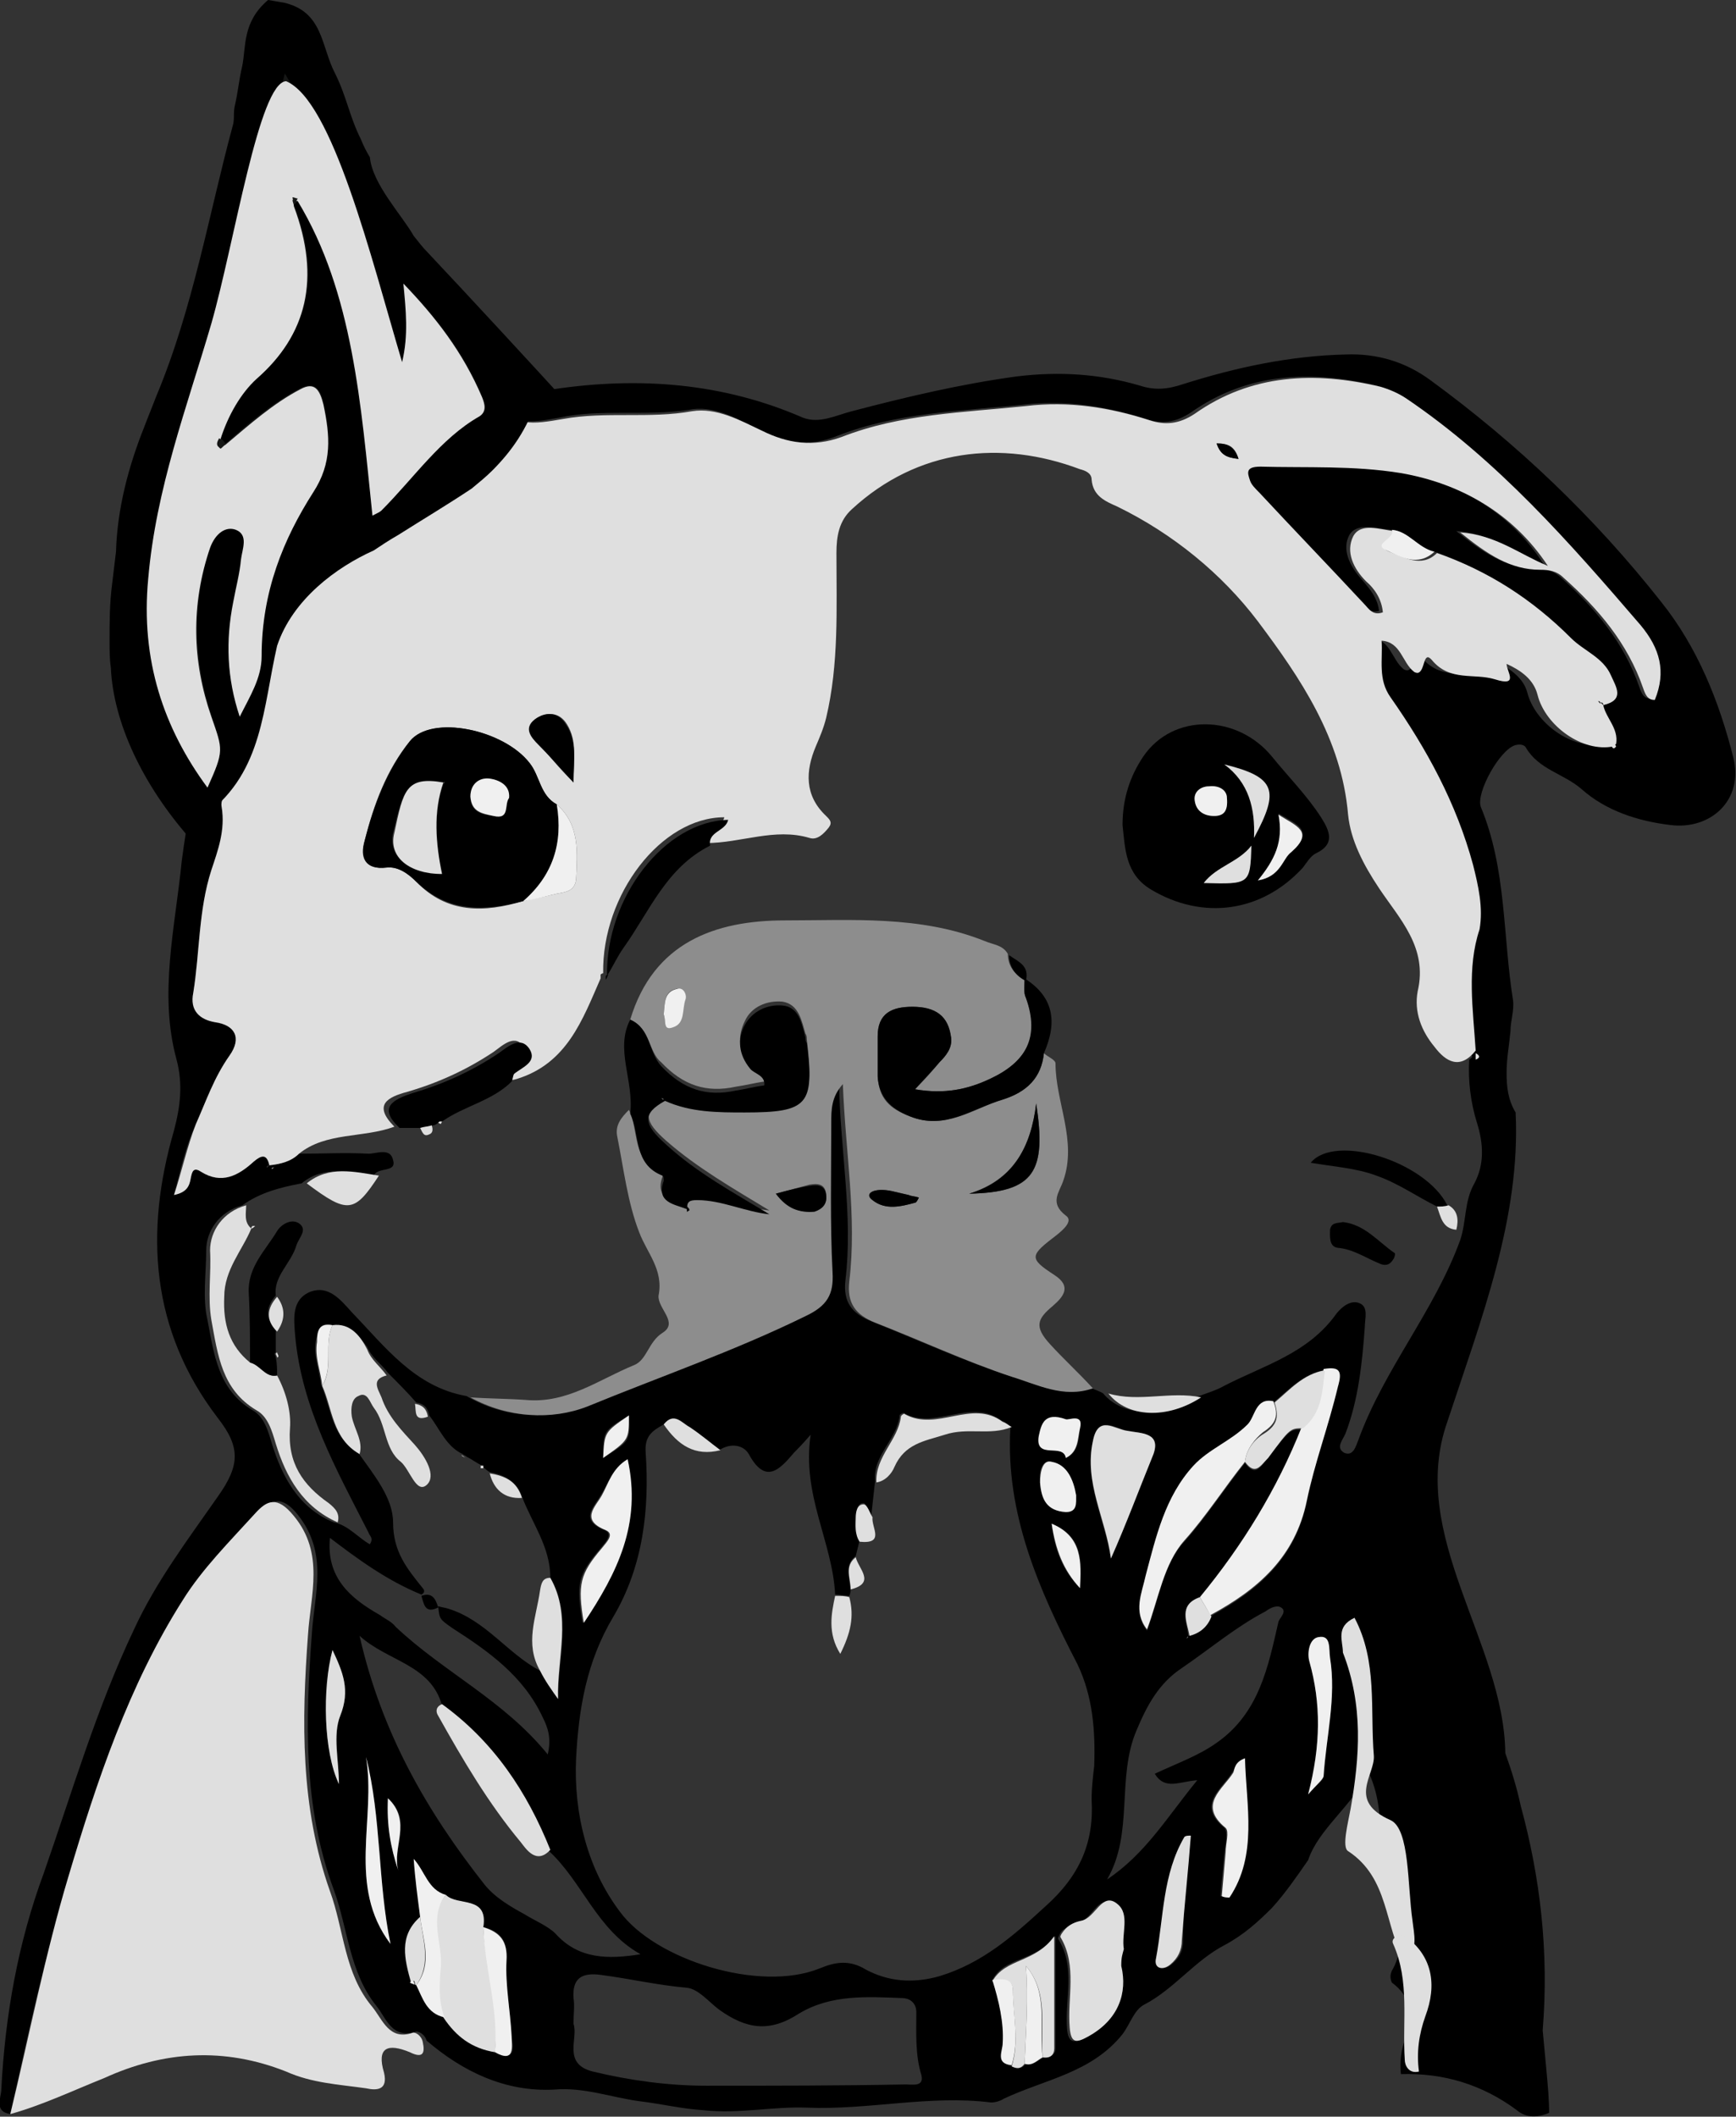 <?xml version="1.0" encoding="utf-8"?>
<!-- Generator: Adobe Illustrator 23.0.6, SVG Export Plug-In . SVG Version: 6.00 Build 0)  -->
<svg version="1.1" id="Layer_1" xmlns="http://www.w3.org/2000/svg" xmlns:xlink="http://www.w3.org/1999/xlink" x="0px" y="0px"
	 viewBox="0 0 134.7 164.2" style="enable-background:new 0 0 134.7 164.2;" xml:space="preserve">
<rect x="0" y="0" width="134.7" height="164.2" fill="#333333" stroke="none"/>
<style type="text/css">
	.st0{fill:#DFDFDF;}
	.st1{fill:#8D8D8D;}
	.st2{fill:#F0F0F0;}
	.st3{fill:#161716;}
</style>
<g>
	<path d="M18,31.2c5.1-2.4,10.5-4,16.2-3.6c2.1,0.1,4.1,1.1,6,2c0.9,0.4,1.7,0.7,2.7,0.6c6.7-1,13.2-0.5,19.4,2.2
		c1.3,0.5,2.6-0.2,3.8-0.5c4.2-1.1,8.4-2.1,12.8-2.7c3.3-0.4,6.4-0.2,9.5,0.7c1.2,0.4,2.2,0.3,3.4-0.1c4.1-1.3,8.3-2.2,12.6-2.3
		c2.5-0.1,4.7,0.6,6.6,2c6.7,4.9,12.7,10.6,17.9,17.2c2.8,3.5,4.5,7.7,5.6,12.1c0.8,3.3-1.8,5.6-4.9,5.2c-2.5-0.3-5-1.1-6.9-2.8
		c-1.4-1.2-3.3-1.5-4.3-3.2c-0.1-0.2-0.4-0.3-0.8-0.2c-1.2,0.3-3.1,3.7-2.7,4.8c2,4.8,1.7,10,2.5,15c0.1,0.8-0.2,1.6-0.2,2.4
		c-0.1,1.1-0.3,2.1-0.3,3.2s0.1,2.1,0.7,3.1c0.4,8.2-2.7,16.1-5.3,24c-3.1,8.8,4.4,17.1,4.5,25.7c0.5,1.4,0.9,2.7,1.2,4.1
		c1.5,5.5,2.2,11.3,1.7,17.4c0.1,1.1,0.2,2.1,0.3,3.2c0.1,1.1,0.2,2.2,0.2,3.2c-0.9,0.4-1.8,0.4-2.5-0.2c-2.7-2-5.7-2.9-9-2.8
		c-0.1-1,0-1.9,0.4-2.9c0.6-1.6,0.4-3.1-1.1-4.2c-0.2-0.4-0.1-0.8,0.1-1.1c0.7-1.3,0.7-3-0.1-4.3c-1.8-3.5,0-7-1.8-10.9
		c-1.3,2.6-3.9,4.4-4.7,6.8c-0.9,1.3-1.8,2.6-2.8,3.7c-1.1,1.1-2.2,2.1-3.7,2.9c-2.3,1.2-3.9,3.4-6.2,4.6c-0.8,0.4-1.1,1.5-1.7,2.3
		c-2.4,3-6,3.5-9.2,5c-0.3,0.2-0.7,0.3-1,0.3c-4.8-0.6-9.5,0.6-14.3,0.4c-2.6-0.1-5.3,0.5-8,0.2c-1.7-0.1-3.3-0.5-5-0.7
		c-2.2-0.3-4.3-1.1-6.6-0.9c-3.8,0.2-7.1-1.4-9.9-3.8c-0.1-0.4-0.5-0.7-0.8-0.7c-1.9,0.6-2.3-1-3.1-2c-2.1-2.6-2.2-6-3.3-9
		c-2.4-6.5-2.2-13.1-1.7-19.9c0.2-3.1,1.3-6.2-1.1-9.2c-1.2-1.5-2-1.2-3-0.2c-1.9,2.2-4.1,4.3-5.6,6.7c-4.1,6.7-6.6,14.1-8.9,21.5
		c-2.2,6.1-3.4,12.3-4.8,18.5c-1.3-0.2-0.7-1.3-0.7-1.9c0.3-5.8,1.3-11.4,3.3-16.8c2.2-6.3,4.1-12.8,7-18.9c1.7-3.7,4.2-7,6.5-10.3
		c1.7-2.4,1.8-3.8,0-6.1c-5.2-6.8-5.7-14.4-3.4-22.3c0.5-1.9,0.7-3.6,0.2-5.5c-1.4-5.1-0.1-10.3,0.4-15.4c0.2-1.6,0.5-3.2,0.7-4.7
		c0-0.3,0-0.8,0-0.8 M92.2,126.9c0.8-0.2,1.4-0.7,1.7-1.5c3.7-2,6.6-4.5,7.5-8.9c0.6-3,1.6-5.9,2.4-8.8c0.3-1.4,0-1.6-1.1-1.4
		c-1.6,0.3-2.7,1.5-3.9,2.5c-1.4-0.2-1.4,1.2-2,1.8c-1.3,1.2-3,1.9-4.2,3.2c-2.2,2.4-2.9,5.5-3.7,8.5c-0.3,1.3-1,2.8,0.1,4.2
		c0.9-2.4,1.3-5.2,2.9-6.9c1.7-1.9,3.1-4.1,4.7-6.1c0.8,1.1,1.2,0.3,1.7-0.3c1.8-2.3,1.8-2.3,2.7-2.3c-2,4.8-4.7,9.2-7.9,13.2
		C91.4,124.5,92.1,125.8,92.2,126.9c0,0-0.1,0.1-0.1,0.2C92.2,127,92.2,126.9,92.2,126.9z M32.3,154L32.3,154c0.5,1,0.8,2.2,2.2,2.5
		c0.9,1.5,2.2,2.4,4,2.7c1.6,0.8,1.3-0.5,1.2-1.2c-0.1-2-0.5-3.9-0.4-5.9c0.1-1.6-0.5-2.3-1.8-2.6c0.4-2.4-2-1.6-2.9-2.5
		c-1.4-0.4-1.6-1.8-2.5-2.7c0.2,1.5,0.4,3,0.5,4.5c-1.6,1.5-1.2,3.3-0.7,5.1C32,153.9,32.1,153.9,32.3,154z M77,153.6
		c0.5,1.6,0.9,3.2,0.9,5c0,0.5-0.6,1.5,0.7,1.7c0.4,0.2,0.7,0.2,1-0.2c0.6,0.2,0.9-0.3,1.4-0.5c0.5,0,0.9-0.2,0.9-0.7
		c0-2.7,0-5.4,0-8.7C80.3,152.2,77.9,151.8,77,153.6z M25.8,102.8c-1.1-0.3-1.1,0.5-1.3,1.2c-0.2,1.2,0.3,2.3,0.4,3.4
		c0.8,1.8,0.8,4.1,2.9,5.3c1.2,1.7,2.7,3.5,2.7,5.4c0,2.3,1.1,3.6,2.3,5.1c0.2,0.2,0.1,0.4-0.1,0.5c-2.7-1.1-5-2.8-7.1-4.4
		c-0.3,3.1,1.6,4.7,3.9,6c0.4,0.3,0.9,0.5,1.2,0.9c3.7,3.5,8.4,5.7,11.8,9.9c0.3-1.3,0-2.1-0.4-2.9c-1.5-3.2-4.2-5.1-7-6.9
		c-1-0.7-1-0.7-1.1-1.7c0.3,0.1,0.5,0.1,0.8,0.2c2.9,0.9,4.6,3.5,7.1,4.8c0.5,0.7,0.9,1.5,1.4,2.2c0-3.2,1.1-6.5-0.6-9.4
		c0-2.4-1.4-4.2-2.2-6.3c-0.4-1.2-1.4-1.7-2.5-1.9c-0.2-0.1-0.4-0.3-0.5-0.4v-0.1h-0.1c-0.4-0.2-0.8-0.5-1.2-0.7
		c-0.1-0.1-0.2-0.1-0.3-0.2c-1.3-0.6-1.8-2-2.6-3c-0.1-0.6-0.4-0.9-1-1c-0.7-0.8-1.4-1.5-2.2-2.3c-0.5-0.7-1.2-1.1-1.6-2
		C27.9,103.7,27.2,102.7,25.8,102.8z M34.3,132.3c-0.9-3.2-4.2-3.4-6.4-5.4c1.7,7.5,5.2,13.6,9.7,19.3c0.8,1,2,1.7,3.1,2.3
		c0.8,0.5,1.8,0.9,2.4,1.5c1.8,2,4.1,2,6.6,1.6c-3.4-1.9-4.5-5.6-7.1-8C40.9,139,38.3,135.1,34.3,132.3z M51.5,110.5
		c-0.9,0.5-1.5,0.9-1.4,2.2c0.3,4.4-0.2,8.8-2.5,12.7c-2.1,3.5-2.7,7.2-2.9,11c-0.2,4.3,0.9,8.6,3.4,11.9c2.7,3.7,10.8,6.3,15.5,4.4
		c1.2-0.5,2.3-0.7,3.6,0.1c1.7,0.9,3.6,1.1,5.7,0.5c3.3-1,5.7-3.1,8.2-5.4c2.7-2.4,3.8-5,3.6-8.3c0-0.9,0.1-1.7,0.2-2.6
		c0.1-2.7-0.1-5.4-1.3-7.9c-3-5.8-5.6-11.7-5.2-18.4c-0.2-0.2-0.4-0.4-0.7-0.5c-2.4-1.8-5.2,0.8-7.6-0.6c0,0-0.3,0.1-0.3,0.2
		c-0.2,1.9-2.1,3.1-1.9,5.1c-0.1,0.9-0.2,1.8-0.3,2.7c-0.2-0.4-0.4-1-0.6-1c-0.5,0-0.5,0.6-0.6,1c-0.1,0.6-0.1,1.3,0.3,1.9
		c-0.1,0.4-0.2,0.8-0.3,1.2c-0.9,0.7-0.5,1.6-0.4,2.5c0,0.2,0,0.4-0.1,0.6c-0.4,0-0.7-0.1-1.1-0.1c-0.2-4.1-2.6-7.7-1.9-12.4
		c-0.7,0.8-1,1.1-1.3,1.4c-1.1,1.3-2.2,2.5-3.5,0.1c-0.4-0.7-1.4-0.9-2.3-0.3c-0.8-0.6-1.5-1.3-2.3-1.8
		C53,110.4,52.3,109.5,51.5,110.5z M20.5,36.6c2.6-1.3,5.3-2.3,8.1-2.1c3,0.2,6.1,0.9,9.5,1.4c-2.7,2.1-5.5,3.5-7.1,6.3
		c-0.1,0.1-0.1,0.2-0.2,0.3c0.1-0.1,0.2-0.1,0.3-0.2c0.9,0.2,1.3-1.3,2.3-0.6c0,0.2,0,0.4-0.1,0.4c-0.3,0.3-0.7,0.5-1.1,0.7
		c-2.9,1.9-5.7,3.7-7.4,6.8c-2,3.6-5.1,6.5-6.2,10.6c-0.3,0.9-1.6,1.4-1.4,2.4c0.3,1.8-0.3,3.3-0.8,4.9c-1,3.1-0.9,6.3-1.4,9.5
		c-0.2,1.4,0.5,2.1,1.7,2.3c1.6,0.3,2.1,1.2,1.1,2.6c-1.1,1.6-1.8,3.5-2.6,5.3c-0.8,1.7-1.2,3.6-1.7,5.5c1-0.2,1.2-0.7,1.3-1.3
		c0.1-0.5,0.2-0.9,0.8-0.5c1.6,1,2.9,0.3,4.1-0.8c0.6-0.5,1-0.6,1.2,0.3c-0.1,0-0.1,0-0.2,0.1v0.1c0.1-0.1,0.1-0.1,0.2-0.2
		c0.8-0.1,1.6-0.3,2.3-0.9c1.8,0,3.6-0.1,5.4,0c0.6,0,1.7-0.5,1.9,0.5c0.3,1-1.2,0.5-1.5,1.2c-1.9-0.3-3.9-0.8-5.6,0.6
		c-1.6,0.3-3.2,0.7-4.6,1.7C17,94,16,95.5,16,97c0,1.8-0.3,3.7,0.1,5.4c0.5,2.6,0.8,5.4,3.5,7c0.9,0.5,1.2,1.6,1.5,2.6
		c0.8,2.6,2.1,5,4.8,6.1c1.1,0.2,1.9,1.2,2.8,1.7c0.3-0.5,0-0.6-0.1-0.9c-2.5-4.9-5.2-9.7-5.7-15.3c-0.1-1.3-0.3-2.8,1.2-3.4
		c1.4-0.5,2.3,0.6,3.2,1.6c2.6,2.7,4.9,5.8,8.9,6.5c2.9,1.7,6.3,1.9,9.1,0.7c5.7-2.3,11.4-4.3,16.9-7c1.7-0.8,2.2-1.7,2.1-3.4
		c-0.1-3.9-0.1-7.7-0.1-11.6c0-1,0.1-1.9,0.9-3c0.1,5.3,1.1,10.3,0.5,15.3c-0.2,1.7,0.5,2.6,2,3.2c3.5,1.4,7,3,10.6,4.2
		c2,0.6,4,1.7,6.3,0.9c0.4,0.2,0.8,0.3,1.1,0.5c1.5,1.8,4.6,1.9,7.2,0.3c0.7-0.3,1.5-0.5,2.2-0.9c3.1-1.6,6.5-2.5,8.7-5.6
		c0.4-0.5,1.1-1.1,1.8-0.8c0.7,0.3,0.4,1.2,0.4,1.8c-0.2,2.8-0.5,5.7-1.5,8.3c-0.2,0.5-0.8,1.1-0.1,1.5c0.7,0.3,0.9-0.5,1.1-1
		c2-5.5,5.9-10,7.9-15.5c0.5-1.5,0.3-3,1.1-4.4c0.8-1.5,0.7-3.1,0.2-4.7s-0.7-3.3-0.6-4.9c0.3-0.2,0.3-0.3,0-0.5
		c-0.1-0.1-0.1-0.2,0-0.2c-0.2-3.2-0.7-6.3,0-9.6c0.3-1.7-0.1-3.3-0.5-5c-1.3-4.7-3.6-9-6.4-13c-1-1.4-0.5-2.9-0.7-4.4
		c1.5,0.1,1.6,1.7,2.5,2.4c0.1,0.1,0.3,0.1,0.3,0.1c0.7-0.1,0.4-1.8,1.1-1c1.4,1.7,3.2,1.1,4.9,1.5c1.9,0.5,0.8-0.6,0.9-1.2
		c1.1,0.6,2.1,1.3,2.4,2.4c0.6,2.4,3.5,4.5,5.9,4c0.1,0.2,0.3,0.4,0.4,0.1c0,0-0.1-0.2-0.2-0.3c0.2-1.2-0.8-1.9-1-3l0,0
		c1.6-0.4,1-1.4,0.6-2.3c-0.6-1.4-2.1-1.9-3.1-2.9c-2.4-2.9-5.9-5.1-9.8-6.5c-1.3-0.3-2-1.6-3.4-1.7c-1.1-0.1-2.6-0.6-3.2,0.4
		c-0.6,1.1,0,2.4,1,3.5c0.6,0.7,1.2,1.4,1.3,2.4c-0.8,0.2-1.1-0.4-1.5-0.7c-2.7-2.9-5.4-5.7-8.1-8.6c-0.2-0.3-0.5-0.5-0.7-0.9
		c-0.2-0.6-0.4-1.2,0.8-1.1c3.6,0.1,7.3-0.1,10.9,0.5c4.5,0.7,8.7,3,11.4,7.2c-2.2-0.8-3.9-2.4-6.8-2.6c2.1,1.7,3.9,2.9,6.2,2.9
		c0.7,0,1.3,0.2,1.8,0.6c2.7,2.4,5,5.1,6.2,8.6c0.2,0.6,0.4,0.9,0.9,0.9c0.9-2.2,0.4-4-1.1-5.8c-5.5-6.5-11.1-12.8-18.2-17.6
		c-0.6-0.4-1.3-0.7-2-0.9c-5.1-1.2-10-1-14.4,2.1c-1.2,0.8-2.3,0.9-3.5,0.5c-3.1-1-6.3-1.5-9.6-1.1c-4.8,0.5-9.7,0.6-14.3,2.4
		c-2.2,0.9-4.2,0.6-6.2-0.5c-1.7-0.9-3.5-1.9-5.4-1.5c-3.3,0.5-6.8-0.1-10,0.6c-2.2,0.4-3.9,0.7-5.3-1.5c-0.1-0.2-0.6-0.4-1-0.4
		c-3.4-0.5-6.9-0.2-10.3,0.1c-2.8,0.2-5.6,0.8-8.2,2.4 M44.5,157c0.4,1.1-0.9,3.1,1.5,3.7c2.9,0.7,5.9,1.1,8.8,1.1
		c5.2,0,10.3,0,15.5-0.1c0.5,0,1.4,0.2,1.2-0.7c-0.5-1.6-0.4-3.3-0.4-4.9c0-0.8-0.6-1.1-1.1-1.1c-2.7-0.1-5.5-0.3-8,1.2
		c-2.3,1.5-4.1,1.2-6.2-0.3c-0.8-0.6-1.6-1.6-2.5-1.7c-2.3-0.2-4.4-0.7-6.7-1c-1.5-0.2-2.2,0.3-2.1,1.8
		C44.6,155.6,44.5,156.2,44.5,157z M89.6,137.6c1.7-0.8,3.4-1.4,4.8-2.4c3.3-2.3,4-5.9,4.8-9.4c0.1-0.3,0.7-0.8,0.2-1.1
		c-0.3-0.2-0.8,0-1.2,0.3c-2.3,1.2-4.3,2.9-6.5,4.4c-1.8,1.2-2.7,2.9-3.5,4.8c-1.6,3.7-0.2,8-2.3,11.6c3-2,4.7-4.9,7-7.7
		C91.5,138.2,90.4,138.9,89.6,137.6z M87,152.5c0-0.7,0-0.9,0-1.2c-0.2-1.2,0.6-2.7-0.5-3.5c-1.3-1-1.7,1.1-2.8,1.3
		c-0.4,0.1-0.8,0.3-1.2,0.6c-0.2,0.1-0.4,0.6-0.4,0.7c1.4,2.2,0.5,4.7,0.7,7c0.1,1.1,0.5,1.1,1.4,0.7
		C86.8,156.7,87.5,154.6,87,152.5z M86.2,120.9c1.2-2.7,2.2-5.4,3.3-8.1c0.6-1.7-1-1.6-2-1.8s-2.3-1.3-2.7,0.8
		C84.1,115,85.7,117.8,86.2,120.9z M48.7,113.2c-1.2,0.7-1.5,1.9-2.1,2.8c-0.5,0.9-1.7,1.9,0.3,2.7c0.7,0.3,0.1,0.9-0.3,1.4
		c-1.8,2.1-1.9,2.8-1.4,5.8C47.9,122.1,49.8,118.2,48.7,113.2z M96.6,136.4c-0.8,0.2-0.7,0.8-1,1.1c-0.8,1.3-2.8,2.5-0.6,4.3
		c0.3,0.3,0.1,1.3,0,1.9c-0.1,1.1-0.2,2.3-0.3,3.4c0.2,0,0.4,0,0.6,0.1C97.6,144,96.6,140.2,96.6,136.4z M30.3,150.8
		c-1-4.8-0.7-9.8-1.9-14.5C29.2,141.1,26.9,146.3,30.3,150.8z M101.5,139.2c0.7-0.8,1.2-1.1,1.2-1.4c0.2-3.1,1-6.1,0.5-9.2
		c-0.1-0.7,0-1.7-0.9-1.6c-0.6,0.1-0.9,1.2-0.7,1.9C102.5,132.1,102.5,135.3,101.5,139.2z M92.4,142.4c-0.2,0-0.4,0-0.4,0.1
		c-1.7,2.9-1.6,6.2-2.2,9.4c-0.2,0.8,0.5,1,1.1,0.5s0.9-1,0.9-1.9C91.8,147.8,92.1,145.1,92.4,142.4z M26.3,138.4
		c0-1.8-0.5-3.8,0.1-5.3c0.8-2,0.2-3.3-0.6-5.1C25,130.9,25.1,135.9,26.3,138.4z M82.7,110.1c-1.7-0.6-1.9,0.4-2.1,1.3
		c-0.4,1.8,1.9,0.5,2.1,1.7c1-0.4,1-1.5,1.1-2.3C84.1,109.6,82.9,110.2,82.7,110.1z M83.5,116c-0.2-1.1-0.7-2.3-1.9-2.6
		c-0.8-0.2-1,0.8-0.9,1.6c0.1,1.3,0.5,2.2,2,2.3C83.6,117.3,83.4,116.6,83.5,116z M83.8,123.2c0.1-2,0.3-4-2.2-5
		C81.8,120.1,82.4,121.8,83.8,123.2z M30.1,139.5c-0.1,2,0.2,3.8,0.8,5.6C30.4,143.3,32.1,141.3,30.1,139.5z M48.8,109.8
		c-2,1.2-2,1.2-2,3.3C48.9,111.8,48.9,111.8,48.8,109.8z"/>
	<path class="st0" d="M0.8,164c1.5-6.2,2.7-12.4,4.5-18.4c2.2-7.4,4.7-14.9,8.9-21.5c1.5-2.4,3.6-4.5,5.6-6.7c0.9-1,1.7-1.4,3,0.2
		c2.4,2.9,1.3,6.1,1.1,9.2c-0.5,6.7-0.6,13.4,1.7,19.9c1.1,3,1.1,6.4,3.3,9c0.8,1,1.3,2.6,3.1,2c0.2-0.1,0.7,0.2,0.8,0.7
		c0.2,0.9,0,1.3-1,0.8c-1.7-0.7-2.6-0.4-2,1.6c0.3,1.3-0.5,1.4-1.4,1.2c-2.1-0.3-4.2-0.4-6.2-1.3c-4.8-1.9-9.5-1.6-14.1,0.5
		C5.6,162.2,3.3,163.3,0.8,164z"/>
	<path class="st0" d="M104.2,128.2c0-0.9-0.6-2,0.9-2.7c1.8,3.4,1.2,7.1,1.5,10.7c0.1,1.5-2.1,3.5,1.3,5c1.5,0.7,1.3,5.1,1.7,7.8
		c0.1,1,0.5,2.3-0.6,3.2c-1.6-2.8-1.2-6.5-4.4-8.6c-0.5-0.3,0-2.2,0.2-3.3C105.5,136.3,105.8,132.3,104.2,128.2z"/>
	<path class="st0" d="M108.9,150.1c2.3,1.6,2.6,3.9,1.7,6.3c-0.5,1.4-0.7,2.8-0.5,4.3c-0.8,0.2-1.1-0.5-1.1-0.9
		c-0.2-3,0.4-6.1-0.9-9C107.9,150.4,108.4,150.1,108.9,150.1z"/>
	<path class="st0" d="M18.9,33.1c0.6-0.4,1.4-0.6,2.3-0.8c2.8-1,6.8-2,9.3-1.9c0.6,0,1.1-0.1,1.7-0.1c1.7,0,3.4,0,5.2,0.3
		c0.3,0,0.8,0.2,1,0.4c1.3,2.2,3,1.9,5.3,1.5c3.3-0.6,6.7,0,10-0.6c1.9-0.3,3.7,0.7,5.4,1.5c2,1,4,1.3,6.2,0.5
		c4.6-1.8,9.5-1.9,14.3-2.4c3.3-0.4,6.5,0.1,9.6,1.1c1.2,0.4,2.3,0.3,3.5-0.5c4.4-3.1,9.3-3.3,14.4-2.1c0.7,0.2,1.4,0.5,2,0.9
		c7.1,4.8,12.7,11.2,18.2,17.6c1.5,1.8,2,3.6,1.1,5.8c-0.5,0-0.7-0.3-0.9-0.9c-1.2-3.5-3.5-6.2-6.2-8.6c-0.5-0.5-1.1-0.6-1.8-0.6
		c-2.3,0-4.1-1.2-6.2-2.9c2.8,0.2,4.6,1.7,6.8,2.6c-2.7-4.1-6.8-6.4-11.4-7.2c-3.7-0.6-7.3-0.4-10.9-0.5c-1.2,0-1,0.5-0.8,1.1
		c0.1,0.3,0.4,0.6,0.7,0.9c2.7,2.9,5.4,5.7,8.1,8.6c0.4,0.4,0.7,1,1.5,0.7c-0.1-1-0.6-1.8-1.3-2.4c-1-1-1.6-2.3-1-3.5
		c0.6-1.1,2.1-0.5,3.2-0.4c0.3,0.7-1.6,1.1-0.4,1.6c1.1,0.4,2.5,1.3,3.7,0.1c4,1.4,7.4,3.6,10.4,6.6c1,1,2.5,1.5,3.1,2.9
		c0.4,0.9,1.1,1.9-0.6,2.3c0-0.1,0-0.1-0.1-0.2h-0.1c0.1,0.1,0.1,0.1,0.2,0.2c0.2,1,1.2,1.8,1,3c-0.1,0.1-0.1,0.1-0.2,0.2
		c-2.4,0.5-5.3-1.6-5.9-4c-0.3-1.2-1.3-1.9-2.4-2.4c0,0.6,1,1.8-0.9,1.2c-1.6-0.5-3.5,0.2-4.9-1.5c-0.7-0.8-0.5,0.9-1.1,1
		c0,0-0.2,0-0.3-0.1c-0.9-0.7-1-2.3-2.5-2.4c0.1,1.5-0.3,3,0.7,4.4c2.8,4,5.1,8.2,6.4,13c0.4,1.6,0.8,3.3,0.5,5
		c-1,3-0.5,6.2-0.3,9.4c-1.2,1.5-2.3,0.9-3.2-0.3c-1-1.2-1.6-2.7-1.3-4.3c0.8-3.4-1.4-5.6-3-8c-1.2-1.8-2.2-3.7-2.4-5.7
		c-0.5-5.9-3.7-10.6-7-15c-2.8-3.7-6.6-6.8-10.9-8.9c-0.9-0.4-1.9-0.8-2-2.1c0-0.5-0.5-0.7-0.9-0.8c-6.1-2.3-12.6-1.6-17.7,3.1
		c-1,0.9-1.2,2.1-1.2,3.4c0,4.3,0.2,8.6-0.8,12.8c-0.2,0.8-0.5,1.5-0.8,2.2c-0.8,1.9-0.9,3.8,0.8,5.4c0.3,0.3,0.5,0.5,0.2,0.9
		c-0.4,0.5-0.9,1-1.5,0.8c-2.7-0.8-5.3,0.4-8,0.4c-0.3-1.1,1.2-1.1,1.4-2c-4.9,0-9.5,6-9.4,12.1l0,0c-0.1,0-0.2,0.1-0.2,0.1
		c0,0.1,0,0.2,0,0.3c-1.4,3.2-2.6,6.6-6.5,7.8c-0.3,0.1-0.6,0.1-0.8,0.1c0.1-0.2,0.1-0.5,0.2-0.6c0.6-0.6,1.8-0.9,1.2-1.9
		c-0.7-1.2-1.7-0.2-2.4,0.3C36.2,83,34,84,31.6,84.7c-1.5,0.4-2.7,1-1,2.7c-2.4,0.9-5.3,0.4-7.4,2.1c-0.6,0.6-1.4,0.8-2.3,0.9l0,0
		c-0.2-0.9-0.6-0.8-1.2-0.3c-1.2,1.1-2.5,1.8-4.1,0.8c-0.6-0.4-0.7,0-0.8,0.5c-0.1,0.6-0.3,1.1-1.3,1.3c0.6-1.8,1-3.7,1.7-5.5
		c0.8-1.8,1.4-3.6,2.6-5.3c1-1.4,0.4-2.4-1.1-2.6c-1.2-0.2-2-0.9-1.7-2.3c0.5-3.1,0.4-6.4,1.4-9.5c0.5-1.5,1.1-3.1,0.8-4.9
		c-0.1-0.5,0.2-0.9,0.5-1.2c0.2-0.7,0.5-1.4,0.7-2.1c0.3-0.7,0.5-1.3,0.8-2c0.1-0.6,0.3-1.2,0.4-1.8C21,48.3,25,39.3,32,39.3
		c-1,0-2,0-3,0c1-1,3-1,4.6-1.2c0.5-0.1,1.1-0.2,1.6-0.4c0.6-0.2,1.2-0.4,1.8-0.7c0.5-0.3,0.9-0.7,1.4-1c-0.4-0.1-0.8-0.1-1.3-0.2
		c-0.4-0.1-0.8-0.1-1.2-0.2c-0.6-0.2-1.2-0.3-1.9-0.5c-0.6-0.2-1.3-0.3-2-0.5c-4-0.3-8-1.3-11.9,1.7 M40.6,69.9
		c0.8-0.2,1.5-0.3,2.3-0.5c0.7-0.2,1.7-0.1,1.8-1.2c0.1-2.1,0.3-4.2-1.5-5.8c-1.3-0.7-1.3-2.2-2.1-3.2c-2-2.6-7.6-3.8-9.3-1.7
		c-1.8,2.2-2.8,4.9-3.5,7.7c-0.3,1.3,0,2.3,1.7,2.1c0.9-0.1,1.7,0.5,2.3,1.1C34.7,70.9,37.6,70.8,40.6,69.9z M44.5,60.7
		c0-1.8,0.3-3.2-0.5-4.5c-0.6-1-1.6-1-2.4-0.4c-0.9,0.7-0.3,1.4,0.3,2C42.6,58.6,43.3,59.5,44.5,60.7z M96.1,35.6
		c-0.3-1-0.8-1.2-1.7-1.2C94.7,35.3,95.2,35.5,96.1,35.6z"/>
	<path class="st1" d="M48.9,79.1c1.8-6,6.6-7.7,12-7.7c5.2,0,10.5-0.4,15.5,1.6c0.7,0.3,1.4,0.3,1.8,1c0,0.9,0.5,1.6,1.3,2v-0.1
		c0,0.5-0.1,1.1,0.1,1.5c1.2,3,0,5-2.8,6.3c-1.7,0.8-3.5,1.2-5.8,0.8c0.9-0.9,1.4-1.5,1.9-2.1c0.5-0.5,1-1.1,0.9-1.9
		c-0.3-1.7-1.3-2.4-3-2.4c-1.6,0-2.7,0.5-2.7,2.3c0,1,0,2,0,3.1c0.1,1.7,0.9,2.5,2.5,3.1c2.8,1.1,4.9-0.6,7.2-1.3
		c1.9-0.6,3-1.7,3.2-3.6c0.3,0.3,0.9,0.5,0.9,0.8c0,3,1.7,6,0.6,9.1c-0.3,0.9-1.1,1.7,0.2,2.7c0.6,0.4-0.2,1.1-0.7,1.5
		c-2.1,1.6-2.2,1.8-0.2,3.1c1.4,0.9,0.7,1.7-0.1,2.4c-1.2,1-1.5,1.6-0.2,3c1,1.1,2.2,2.2,3.3,3.4c-2.3,0.8-4.3-0.3-6.3-0.9
		c-3.6-1.2-7-2.8-10.6-4.2c-1.5-0.6-2.2-1.5-2-3.2c0.6-5-0.3-10-0.5-15.3c-0.9,1-0.9,2-0.9,3c0,3.9-0.1,7.7,0.1,11.6
		c0.1,1.7-0.4,2.6-2.1,3.4c-5.5,2.7-11.3,4.7-16.9,7c-2.8,1.1-6.2,0.9-9.1-0.7c1.4,0.1,2.9,0.1,4.3,0.2c3.2,0.3,5.7-1.6,8.4-2.7
		c1-0.4,1.1-1.8,2.2-2.5c1.3-0.8-0.4-1.9-0.3-2.9c0.4-2-0.9-3.3-1.5-4.9c-0.9-2.3-1.2-4.9-1.7-7.4c-0.2-0.9,0.3-1.5,0.9-2.1
		c0.8,1.6,0.2,4,2.5,4.8c0.1,0,0.1,0.3,0.1,0.4c-0.6,1.7,0.8,1.8,1.8,2.2c0,0.1,0.1,0.2,0.1,0.4c0.1,0,0.1-0.1,0.2-0.1
		c-0.1-0.1-0.2-0.2-0.2-0.3c0-0.6,0.2-0.7,0.8-0.7c1.9,0,3.6,0.9,5.6,1.1c-2.8-1.7-5.6-3.3-8-5.4c-1.7-1.5-1.9-2.3-0.1-3.4l0,0
		c2,0.9,4,0.9,6.2,0.9c4.9,0,5.4-0.5,4.8-5.4c0-0.1,0-0.3-0.1-0.4c-0.3-1-0.5-2.3-1.8-2.5c-1.2-0.1-2.4,0.4-2.9,1.5
		c-0.6,1.2-0.5,2.4,0.4,3.4c0.4,0.4,1.3,0.5,1.1,1.3c-0.7,0.1-1.5,0.3-2.2,0.4c-2.3,0.5-4.1-0.1-5.8-1.9
		C50.3,81.6,50.5,79.8,48.9,79.1z M80.4,85.6c-0.4,3.3-1.7,5.9-5.2,7C80.3,92.5,81.2,90.9,80.4,85.6z M60.2,92.6
		c0.9,1.2,1.8,1.5,3,1.3c0.7-0.1,1-0.6,0.9-1.3c-0.1-0.8-0.7-0.8-1.3-0.7C62.1,92.1,61.3,92.3,60.2,92.6z M51.5,78.7
		c0.2,0.3-0.1,1.2,0.6,1c1-0.3,0.7-1.5,1-2.2c0.1-0.4-0.2-0.8-0.6-0.8C51.5,76.9,51.6,77.8,51.5,78.7z M71.3,92.9
		c-0.3-0.1-0.6-0.1-0.8-0.2c-0.4-0.1-0.8-0.2-1.3-0.3c-1.4-0.3-2.2,0.2-1.5,0.7c1,0.8,2.2,0.5,3.3,0.2
		C71.1,93.3,71.2,93.1,71.3,92.9z"/>
	<path class="st2" d="M93.1,123.9c3.3-4,6-8.4,7.9-13.2c1.5-1.1,1.4-2.9,1.7-4.5c1.2-0.2,1.5,0.1,1.1,1.4c-0.7,3-1.8,5.9-2.4,8.8
		c-0.9,4.4-3.8,6.9-7.5,8.9C93.7,124.9,93.4,124.4,93.1,123.9z"/>
	<path class="st2" d="M96.6,113.4c-1.6,2-3,4.2-4.7,6.1c-1.6,1.8-2,4.5-2.9,6.9c-1.1-1.4-0.4-2.8-0.1-4.2c0.8-3,1.5-6.1,3.7-8.5
		c1.2-1.3,2.9-1.9,4.2-3.2c0.6-0.6,0.6-2.1,2-1.8c0.4,1,0.3,1.7-0.8,2.4C97.4,111.6,96.7,112.4,96.6,113.4z"/>
	<path class="st0" d="M21.5,106.7c0.7,1.3,1.1,2.8,1,4.1c-0.2,2.7,1,4.4,3,5.8c0.5,0.4,0.9,0.8,0.7,1.5c-2.7-1.2-4-3.5-4.8-6.1
		c-0.3-1-0.6-2.1-1.5-2.6c-2.7-1.6-3-4.3-3.5-7c-0.3-1.8,0-3.6-0.1-5.4c0-1.5,1-3,2.8-3.5c0,0.6-0.2,1.3,0.4,1.8l0,0
		c-0.7,1.7-2.1,3.2-2.1,5.3c-0.1,2.1,0.4,3.8,2,5.1C20.2,105.8,20.6,106.9,21.5,106.7z"/>
	<path class="st0" d="M34.6,147c0.9,0.9,3.3,0,2.9,2.5c0.2,3.3,1.3,6.4,0.9,9.7c-1.8-0.3-3-1.2-4-2.7c-0.5-1.2-0.4-2.7-0.3-3.8
		C34.4,150.8,33.1,148.8,34.6,147z"/>
	<path class="st0" d="M87,152.5c0.5,2.1-0.2,4.2-2.6,5.5c-0.9,0.5-1.3,0.5-1.4-0.7c-0.2-2.3,0.6-4.8-0.7-7c-0.1-0.1,0.2-0.5,0.4-0.7
		c0.3-0.3,0.7-0.5,1.2-0.6c1.1-0.2,1.6-2.3,2.8-1.3c1,0.8,0.3,2.3,0.5,3.5C87.1,151.6,87,151.8,87,152.5z"/>
	<path class="st0" d="M30,106.7c-1.2,0.3-0.7,1-0.4,1.7c0.5,1.5,1.6,2.6,2.6,3.7c0.8,0.9,1.7,2.4,0.9,3.1c-0.8,0.7-1.3-1.2-2-1.8
		c-1.3-1-1.1-2.9-2.1-4.2c-0.3-0.4-0.5-1.3-1.2-0.9c-0.5,0.2-0.6,0.9-0.5,1.6c0.2,1,0.9,1.9,0.6,2.9c-2.1-1.2-2.1-3.5-2.9-5.3
		c0.9-1.4,0.1-3.2,0.8-4.7c1.4-0.2,2.2,0.9,2.7,1.9C28.8,105.5,29.5,106,30,106.7z"/>
	<path class="st0" d="M86.2,120.9c-0.4-3.1-2.1-5.9-1.4-9.1c0.4-2.1,1.7-0.9,2.7-0.8c1,0.2,2.6,0.1,2,1.8
		C88.4,115.5,87.4,118.2,86.2,120.9z"/>
	<path class="st0" d="M42.7,143.5c-1.1,1.2-1.9-0.1-2.3-0.6c-2.5-3-4.5-6.4-6.4-9.8c-0.2-0.3-0.2-0.7,0.3-0.9
		C38.3,135.1,40.9,139,42.7,143.5z"/>
	<path class="st2" d="M48.7,113.2c1.1,5-0.8,8.8-3.4,12.7c-0.5-3-0.3-3.8,1.4-5.8c0.4-0.5,1-1.1,0.3-1.4c-2-0.8-0.8-1.8-0.3-2.7
		S47.5,113.9,48.7,113.2z"/>
	<path class="st2" d="M96.6,136.4c0.1,3.7,1,7.5-1.2,10.8c-0.2,0-0.4,0-0.6-0.1c0.1-1.1,0.2-2.3,0.3-3.4c0-0.7,0.3-1.6,0-1.9
		c-2.2-1.8-0.2-3,0.6-4.3C95.8,137.2,95.8,136.7,96.6,136.4z"/>
	<path class="st2" d="M34.6,147c-1.4,1.8-0.2,3.8-0.4,5.7c-0.1,1.1-0.2,2.6,0.3,3.8c-1.4-0.3-1.7-1.5-2.2-2.5
		c1.3-1.7,0.5-3.5,0.3-5.3c-0.2-1.5-0.4-3-0.5-4.5C33,145.2,33.2,146.6,34.6,147z"/>
	<path class="st0" d="M79.5,160.1c-0.3,0.4-0.6,0.4-1,0.2c0.6-1.9,0.1-3.9,0.1-5.8c0-1.1-0.8-0.9-1.6-0.8c1-1.8,3.3-1.4,4.8-3.5
		c0,3.3,0,6,0,8.7c0,0.5-0.3,0.8-0.9,0.7c-0.2-2.4,0.5-5-1.3-7.1C79.8,155,79.6,157.6,79.5,160.1z"/>
	<path class="st2" d="M30.3,150.8c-3.4-4.5-1.1-9.7-1.9-14.5C29.6,141,29.3,146,30.3,150.8z"/>
	<path class="st2" d="M101.5,139.2c1-3.8,1-7.1,0.1-10.3c-0.2-0.7,0-1.8,0.7-1.9c1-0.2,0.8,0.9,0.9,1.6c0.5,3.1-0.3,6.1-0.5,9.2
		C102.6,138.1,102.2,138.4,101.5,139.2z"/>
	<path class="st0" d="M78.5,110.7c-1.7,0.7-3.4,0-5.2,0.6c-1.6,0.5-3.1,0.7-3.9,2.5c-0.2,0.5-0.7,1.1-1.4,1.2
		c-0.1-2,1.7-3.3,1.9-5.1c0-0.1,0.3-0.3,0.3-0.2c2.5,1.4,5.2-1.2,7.6,0.6C78.1,110.4,78.3,110.6,78.5,110.7z"/>
	<path class="st0" d="M41.9,129.6c-1.2-2.1-0.3-4.1,0-6.2c0.1-0.6,0.2-1,0.8-1c1.7,3,0.5,6.2,0.6,9.4
		C42.8,131.1,42.3,130.4,41.9,129.6z"/>
	<path class="st0" d="M92.4,142.4c-0.2,2.7-0.5,5.4-0.7,8.1c0,0.8-0.3,1.4-0.9,1.9c-0.6,0.5-1.3,0.3-1.1-0.5
		c0.6-3.2,0.5-6.5,2.2-9.4C92,142.4,92.2,142.4,92.4,142.4z"/>
	<path class="st0" d="M96.6,113.4c0.1-1,0.8-1.8,1.5-2.2c1.1-0.7,1.1-1.4,0.8-2.4c1.2-1,2.2-2.2,3.9-2.5c-0.2,1.6-0.2,3.3-1.7,4.5
		c-1,0-1,0-2.7,2.3C97.8,113.7,97.4,114.5,96.6,113.4z"/>
	<path class="st2" d="M38.4,159.2c0.3-3.3-0.8-6.5-0.9-9.7c1.3,0.4,1.9,1.1,1.8,2.6c-0.1,1.9,0.3,3.9,0.4,5.9
		C39.7,158.7,40,160.1,38.4,159.2z"/>
	<path class="st0" d="M26.3,138.4c-1.2-2.5-1.3-7.4-0.5-10.4c0.8,1.7,1.4,3.1,0.6,5.1C25.8,134.6,26.3,136.6,26.3,138.4z"/>
	<path class="st2" d="M82.7,110.1c0.2,0.1,1.4-0.5,1.1,0.7c-0.2,0.8-0.1,1.8-1.1,2.3c-0.2-1.2-2.4,0.2-2.1-1.7
		C80.8,110.5,81,109.5,82.7,110.1z"/>
	<path class="st2" d="M79.5,160.1c0.1-2.5,0.3-5,0.1-7.6c1.8,2.1,1,4.7,1.3,7.1C80.5,159.8,80.1,160.3,79.5,160.1z"/>
	<path class="st2" d="M83.5,116c0,0.6,0.1,1.3-0.8,1.3c-1.5-0.1-1.9-1-2-2.3c0-0.8,0.2-1.8,0.9-1.6C82.8,113.6,83.3,114.8,83.5,116z
		"/>
	<path class="st0" d="M29.4,91.2c-1.9,2.9-2.4,3-5.6,0.6C25.5,90.4,27.5,90.9,29.4,91.2z"/>
	<path class="st2" d="M83.8,123.2c-1.3-1.4-1.9-3-2.2-5C84,119.2,83.9,121.2,83.8,123.2z"/>
	<path class="st0" d="M86,108.1c2.4,0.7,4.8-0.2,7.2,0.3C90.6,110.1,87.5,110,86,108.1z"/>
	<path class="st2" d="M77,153.6c0.7-0.1,1.6-0.2,1.6,0.8c0,1.9,0.5,3.9-0.1,5.8c-1.3-0.1-0.7-1.1-0.7-1.7
		C77.9,156.9,77.5,155.2,77,153.6z"/>
	<path class="st0" d="M65.9,123.9c0.4,1.5,0.1,2.8-0.7,4.4c-1-1.6-0.7-3.1-0.4-4.5C65.2,123.8,65.6,123.8,65.9,123.9z"/>
	<path class="st0" d="M32.6,148.7c0.2,1.8,0.9,3.6-0.3,5.3l0,0c-0.2,0,0-0.6-0.4-0.2C31.4,152,30.9,150.2,32.6,148.7z"/>
	<path class="st0" d="M55.9,112.5c-2,0.5-3.3-0.4-4.4-2c0.8-1,1.4-0.1,2,0.2C54.4,111.3,55.1,111.9,55.9,112.5z"/>
	<path class="st2" d="M30.1,139.5c1.9,1.8,0.3,3.8,0.8,5.6C30.3,143.3,30,141.6,30.1,139.5z"/>
	<path class="st2" d="M111.3,42.8c-1.3,1.2-2.6,0.4-3.7-0.1c-1.2-0.5,0.7-0.9,0.4-1.6C109.3,41.2,110,42.5,111.3,42.8z"/>
	<path class="st2" d="M48.8,109.8c0,1.9,0,1.9-2,3.3C46.9,111.1,46.9,111.1,48.8,109.8z"/>
	<path class="st0" d="M93.1,123.9c0.3,0.5,0.6,1,0.9,1.5c-0.3,0.8-0.9,1.3-1.7,1.5l0,0C92.1,125.8,91.4,124.5,93.1,123.9z"/>
	<path class="st2" d="M25.8,102.8c-0.7,1.5,0.1,3.2-0.8,4.7c-0.1-1.1-0.6-2.2-0.4-3.4C24.6,103.3,24.7,102.6,25.8,102.8z"/>
	<path class="st0" d="M40.5,116.2c-1.4,0.1-2.2-0.7-2.5-1.9C39.2,114.5,40.1,114.9,40.5,116.2z"/>
	<path class="st0" d="M67.7,117.7c-0.1,0.8,1,2.1-1,1.9c-0.4-0.6-0.3-1.3-0.3-1.9c0-0.4,0.1-1,0.6-1
		C67.3,116.7,67.5,117.4,67.7,117.7z"/>
	<path class="st0" d="M66.4,120.8c0.2,0.9,1.6,2-0.4,2.5C66,122.4,65.5,121.5,66.4,120.8z"/>
	<path class="st0" d="M33.2,109.9c-1.1,0.4-0.9-0.4-1-1C32.8,109,33.1,109.3,33.2,109.9z"/>
	<path class="st2" d="M31.8,153.8c0.4-0.4,0.3,0.2,0.4,0.2C32.1,153.9,32,153.9,31.8,153.8z"/>
	<path class="st0" d="M92.2,126.9c0,0.1-0.1,0.1-0.1,0.2C92.2,127,92.2,126.9,92.2,126.9L92.2,126.9z"/>
	<path class="st0" d="M114.5,82.2c0-0.2,0-0.3,0-0.5C114.9,81.9,114.8,82.1,114.5,82.2z"/>
	<path class="st0" d="M125.2,57.6c0.1,0.1,0.2,0.3,0.2,0.3c-0.2,0.3-0.3,0.1-0.4-0.1C125,57.7,125.1,57.7,125.2,57.6z"/>
	<path class="st0" d="M36.1,113.1c-0.1-0.1-0.2-0.1-0.3-0.2C35.9,112.9,36,113,36.1,113.1z"/>
	<path class="st0" d="M31.4,42.4c-0.1,0.1-0.2,0.1-0.3,0.2c0.1-0.1,0.1-0.2,0.2-0.3C31.3,42.3,31.4,42.4,31.4,42.4z"/>
	<polygon class="st0" points="37.5,113.9 37.3,113.9 37.3,113.7 37.5,113.7 	"/>
	<path class="st0" d="M21.3,90.5c-0.1,0.1-0.1,0.1-0.2,0.2v-0.1C21.2,90.6,21.3,90.5,21.3,90.5L21.3,90.5z"/>
	<path d="M87.1,64c0-2.1,0.6-3.8,1.6-5.3c2.3-3.4,7.3-3.3,10,0c1.3,1.6,2.7,3,3.8,4.7c0.7,1.1,1.1,2.1-0.4,2.8
		c-0.4,0.2-0.7,0.7-1,1.1c-3.2,3.5-7.8,4.1-11.8,1.7C87.3,67.8,87.3,65.8,87.1,64z M95,59.3c1.9,1.4,2.4,3.5,2.3,5.7
		C99.3,61.3,98.9,60.2,95,59.3z M97.6,68.3c1.8-0.3,1.9-1.6,2.6-2.3c1.8-1.6,0.5-2-1-2.9C99.6,65.2,99,66.7,97.6,68.3z M97.1,65.6
		c-1,1.3-2.7,1.6-3.7,2.9C97,68.6,97,68.5,97.1,65.6z M95.2,61.9c0-0.6-0.6-0.9-1.4-0.9c-0.6,0-1.2,0.4-1.1,1.1
		c0.1,0.8,0.7,1.2,1.5,1.2C94.9,63.3,95.3,62.9,95.2,61.9z"/>
	<path d="M48.9,79.1c1.6,0.7,1.4,2.5,2.4,3.6c1.7,1.8,3.5,2.4,5.8,1.9c0.7-0.1,1.4-0.3,2.2-0.4c0.1-0.8-0.8-0.9-1.1-1.3
		c-0.9-1.1-1-2.3-0.4-3.4s1.8-1.6,2.9-1.5c1.3,0.1,1.5,1.4,1.8,2.5c0,0.1,0,0.3,0.1,0.4c0.6,4.8,0.1,5.4-4.8,5.4
		c-2.1,0-4.2,0-6.2-0.9c-0.1,0-0.1-0.1-0.2-0.1c0.1,0,0.1,0.1,0.2,0.1c-1.8,1-1.7,1.8,0.1,3.4c2.4,2.2,5.2,3.7,8,5.4
		c-1.9-0.2-3.7-1.1-5.6-1.1c-0.6,0-0.8,0.1-0.8,0.7l0,0c-1-0.4-2.4-0.5-1.8-2.2c0-0.1,0-0.4-0.1-0.4c-2.3-0.9-1.7-3.2-2.5-4.8
		C49.2,83.8,47.7,81.4,48.9,79.1z"/>
	<path d="M81,81.7c-0.2,1.9-1.3,3-3.2,3.6c-2.4,0.7-4.5,2.4-7.2,1.3c-1.5-0.6-2.4-1.5-2.5-3.1c0-1,0-2,0-3.1c0-1.8,1.1-2.3,2.7-2.3
		c1.8,0,2.8,0.7,3,2.4c0.1,0.8-0.4,1.4-0.9,1.9c-0.5,0.6-1.1,1.2-1.9,2.1c2.3,0.4,4.1,0,5.8-0.8c2.8-1.3,3.9-3.2,2.8-6.3
		c-0.2-0.4-0.1-1-0.1-1.5C81.7,77.3,82.1,79.2,81,81.7z"/>
	<path d="M31,87.5c-1.7-1.6-0.5-2.2,1-2.7c2.4-0.7,4.6-1.7,6.7-3.1c0.7-0.5,1.7-1.4,2.4-0.3c0.6,1-0.6,1.4-1.2,1.9
		c-0.1,0.1-0.1,0.4-0.2,0.6c-1.5,1.5-3.7,1.9-5.4,3.1h-0.2L34,87.1c-0.1,0.1-0.3,0.2-0.4,0.2c-0.3,0.1-0.6,0.1-0.9,0.2
		C32.1,87.5,31.5,87.5,31,87.5z"/>
	<path d="M47.1,75.7c-0.1-6.1,4.5-12,9.4-12.1c-0.2,0.9-1.6,0.9-1.4,2c-3.4,1.7-4.7,5.1-6.7,7.9C47.9,74.2,47.6,74.9,47.1,75.7z"/>
	<path d="M21.5,106.7c-0.9,0.2-1.3-0.8-2.1-1c0-1.8,0-3.6-0.1-5.4c-0.1-2,1.3-3.3,2.2-4.8c0.3-0.5,1.1-1,1.7-0.6
		c0.7,0.5,0,1.1-0.2,1.7c-0.4,1.4-1.8,2.4-1.6,3.9c-0.8,0.9-0.8,1.8,0,2.7c0,0.6,0,1.1,0,1.7l-0.1,0.1c0,0.1,0.1,0.2,0.1,0.3
		C21.5,105.8,21.5,106.2,21.5,106.7z"/>
	<path d="M111.5,93.6c-1.6-0.8-3-1.8-4.7-2.4c-1.6-0.6-3.4-0.7-5.1-1c1.9-2.3,8.9-0.1,10.6,3.3C112.1,93.6,111.8,93.6,111.5,93.6z"
		/>
	<path d="M104.2,94.8c1.7,0.2,2.7,1.5,4,2.4c0.1,0,0,0.4-0.1,0.5c-0.3,0.5-0.7,0.5-1.1,0.3c-1-0.4-2-1.1-3.2-1.2
		c-0.7-0.1-0.6-0.9-0.6-1.4C103.3,94.8,103.8,94.9,104.2,94.8z"/>
	<path class="st0" d="M111.5,93.6c0.3,0,0.6,0,0.9-0.1c0.7,0.4,0.8,1.1,0.6,1.9C111.9,95.3,111.8,94.4,111.5,93.6z"/>
	<path class="st0" d="M21.5,103.3c-0.9-0.9-0.8-1.8,0-2.7C22.1,101.4,22.2,102.3,21.5,103.3z"/>
	<path d="M79.6,76.1c-0.8-0.4-1.3-1.1-1.3-2C79,74.6,79.9,74.9,79.6,76.1z"/>
	<path class="st0" d="M32.6,87.5c0.3-0.1,0.6-0.1,0.9-0.2c0.1,0.3,0.1,0.6-0.2,0.7C32.9,88.2,32.8,87.9,32.6,87.5z"/>
	<path class="st0" d="M21.5,105.3c0-0.1-0.1-0.2-0.1-0.3l0.1-0.1c0,0.1,0.1,0.2,0.1,0.3S21.5,105.3,21.5,105.3z"/>
	<path d="M47,76c0-0.1,0-0.2,0-0.3c0,0,0.1-0.1,0.2-0.1C47.1,75.8,47.1,75.9,47,76z"/>
	<path class="st0" d="M19.5,95.3c0-0.1,0-0.1,0.1-0.2c0,0,0.1,0,0.2,0C19.7,95.2,19.6,95.3,19.5,95.3C19.6,95.3,19.5,95.3,19.5,95.3
		z"/>
	<polygon class="st0" points="34,87.1 34.1,87 34.3,87 34.2,87.2 	"/>
	<path d="M40.6,69.9c-3,0.8-5.8,0.9-8.3-1.5c-0.6-0.6-1.4-1.2-2.3-1.1c-1.7,0.2-2.1-0.8-1.7-2.1c0.7-2.7,1.7-5.4,3.5-7.7
		c1.7-2.1,7.3-0.9,9.3,1.7c0.8,1,0.8,2.5,2.1,3.2C43.7,65.5,42.9,68,40.6,69.9z M34.4,60.8c-2.9-0.6-3.1,0.5-3.9,3.8
		c-0.4,1.9,1.3,3.2,3.7,3.2C33.9,65.4,33.6,63.1,34.4,60.8c0-0.1,0-0.1,0.1-0.2C34.5,60.6,34.5,60.7,34.4,60.8z M39.5,61.9
		c0.1-1-0.8-1.4-1.5-1.5c-0.8-0.1-1.5,0.4-1.5,1.4c0,1.2,0.9,1.4,1.8,1.5C39.6,63.6,39.1,62.5,39.5,61.9z"/>
	<path class="st2" d="M40.6,69.9c2.3-2,3.1-4.5,2.6-7.5c1.8,1.6,1.6,3.7,1.5,5.8c-0.1,1.1-1.1,1-1.8,1.2
		C42.1,69.6,41.3,69.8,40.6,69.9z"/>
	<path d="M44.5,60.7c-1.1-1.2-1.9-2.1-2.7-2.9c-0.6-0.6-1.2-1.3-0.3-2c0.8-0.6,1.8-0.6,2.4,0.4C44.8,57.5,44.5,58.9,44.5,60.7z"/>
	<path d="M96.1,35.6c-0.9-0.1-1.4-0.3-1.7-1.2C95.3,34.4,95.8,34.7,96.1,35.6z"/>
	<path d="M124.2,54.6c-0.1-0.1-0.1-0.1-0.2-0.2h0.1C124.2,54.5,124.2,54.6,124.2,54.6L124.2,54.6z"/>
	<path d="M80.4,85.6c0.8,5.2-0.1,6.9-5.2,7C78.6,91.6,80,89,80.4,85.6z"/>
	<path d="M60.2,92.6c1.1-0.3,1.9-0.5,2.6-0.6c0.6-0.1,1.2-0.1,1.3,0.7c0.1,0.7-0.3,1.1-0.9,1.3C62.1,94.1,61.1,93.8,60.2,92.6z"/>
	<path class="st2" d="M51.5,78.7c0.1-0.9,0-1.8,1.1-2c0.4-0.1,0.7,0.4,0.6,0.8c-0.3,0.8,0,1.9-1,2.2C51.4,80,51.7,79.1,51.5,78.7z"
		/>
	<path d="M71.3,92.9c-0.1,0.2-0.2,0.4-0.3,0.4c-1.1,0.3-2.3,0.6-3.3-0.2c-0.7-0.5,0.1-1,1.5-0.7c0.4,0.1,0.8,0.2,1.3,0.3
		C70.7,92.8,71,92.8,71.3,92.9z"/>
	<path d="M53.3,93.6c0.1,0.1,0.2,0.2,0.2,0.3c-0.1,0-0.1,0.1-0.2,0.1C53.3,93.8,53.3,93.7,53.3,93.6L53.3,93.6z"/>
	<path d="M34,124.7c-1,0.5-1.1-0.2-1.3-0.9C33.5,123.5,33.8,124,34,124.7z"/>
	<path class="st0" d="M95,59.3c4,1,4.3,2,2.3,5.7C97.4,62.7,96.9,60.7,95,59.3z"/>
	<path class="st2" d="M97.6,68.3c1.3-1.6,2-3,1.6-5.1c1.4,0.9,2.8,1.3,1,2.9C99.5,66.6,99.4,68,97.6,68.3z"/>
	<path class="st0" d="M97.1,65.6c-0.1,3-0.1,3-3.7,2.9C94.4,67.2,96.1,66.9,97.1,65.6z"/>
	<path class="st2" d="M95.2,61.9c0.1,1.1-0.3,1.4-1,1.4c-0.8,0-1.4-0.4-1.5-1.2c-0.1-0.7,0.5-1.1,1.1-1.1
		C94.6,60.9,95.2,61.3,95.2,61.9z"/>
	<path class="st0" d="M51.5,85.3c-0.1,0-0.1-0.1-0.2-0.1C51.4,85.2,51.4,85.2,51.5,85.3L51.5,85.3z"/>
	<path class="st0" d="M34.4,60.7c-0.8,2.3-0.6,4.7-0.1,7.1c-2.5,0-4.2-1.3-3.7-3.2C31.3,61.3,31.5,60.2,34.4,60.7L34.4,60.7z"/>
	<path class="st2" d="M39.5,61.9c-0.4,0.5,0.1,1.7-1.2,1.4c-0.9-0.2-1.7-0.3-1.8-1.5c0-1,0.7-1.5,1.5-1.4
		C38.7,60.5,39.6,60.9,39.5,61.9z"/>
	<path class="st0" d="M34.4,60.8c0-0.1,0.1-0.1,0.1-0.2C34.5,60.6,34.5,60.7,34.4,60.8C34.4,60.7,34.4,60.8,34.4,60.8z"/>
	<path d="M14.7,65c-3.6-4.1-5.9-8.9-6.1-13.2c-0.1-0.7-0.1-1.4-0.1-2.1c0-1.4,0-2.9,0.2-4.4c0.1-0.8,0.2-1.7,0.3-2.5
		c0.1-3.4,1-6.7,2.2-9.7c0.3-0.8,0.6-1.5,0.9-2.3c2.9-6.9,4.1-14.2,6-21.2c0.1-0.6,0-0.7,0.1-1.3c0.3-1.3,0.3-1.9,0.6-3.2
		c0.3-1.5,0-3.4,2-5.1c0.1,0,1.1,0.2,1.2,0.2c3.1,0.7,2.9,3.4,4,5.5c0.9,1.8,1.1,3.3,2,5.1c0.2,0.5,0.4,0.9,0.7,1.4
		c0.2,2.1,2.5,4.5,3.4,6.1c0.4,0.5,0.7,0.9,1.1,1.3c3.2,3.4,8.1,8.7,11.2,12.1c0,0-2.1-1.6-2.7-0.8c-0.8,2.4-2,4.1-3.5,5.6
		c-0.5,0.5-1,0.9-1.6,1.4c-1.8,1.2-3.8,2.4-5.7,3.6c-0.7,0.4-1.3,0.8-1.9,1.2c-2.9,1.3-6.3,3.8-7.5,7.4c-1.1,4.8-1.1,9.7-5.4,13
		C15.2,64.3,14.7,65,14.7,65z"/>
	<path class="st3" d="M16.1,61.1c1.3-2.9,1.2-2.9,0.3-5.6c-1.4-4.3-1.5-8.7-0.1-13.1c0.4-1.1,1.1-1.7,2-1.4c1,0.3,0.5,1.5,0.4,2.3
		c-0.1,1.1-0.4,2.2-0.6,3.3c-0.6,3-0.5,5.9,0.5,8.9c0.8-1.6,1.7-3,1.7-4.7c0-5,1.7-9.2,4-12.7c1.5-2.3,1.3-4.4,0.8-6.8
		c-0.2-1.2-0.7-1.7-1.8-1.2c-2.1,1.1-4,2.7-5.8,4.3c-0.1-0.1-0.2-0.3-0.4-0.4c0.6-1.9,1.6-3.6,2.8-4.7c4-3.5,5.1-7.8,2.9-13.4
		c0.1-0.1,0.2-0.2,0.3-0.3c4.3,7.1,4.9,15.8,5.8,24.4c0.3-0.2,0.5-0.2,0.7-0.4c2.5-2.5,4.6-5.6,7.6-7.3c0.6-0.3,0.4-0.9,0.2-1.5
		c-1.4-3.5-3.6-6.2-6.1-8.8c0.2,2.2,0.4,4-0.1,6.1c-2.4-8.1-5-15.6-9.1-22.4c-1.7,6.9-3.9,13.1-5.7,19.4c-1.9,6.5-4.2,12.8-4.9,19.8
		C11,51.2,12.7,56.5,16.1,61.1"/>
	<path class="st0" d="M16.1,61.1c-3.4-4.6-5.2-9.9-4.6-16.2c0.6-7,3-13.3,4.9-19.8c1.8-6.3,3.7-18.7,5.8-18.8
		c3.6,1.5,6.6,13.7,9,21.8c0.5-2.1,0.3-4,0.1-6.1c2.5,2.6,4.6,5.3,6.1,8.8c0.2,0.5,0.4,1.1-0.2,1.5c-3,1.7-5.1,4.8-7.6,7.3
		c-0.1,0.1-0.3,0.2-0.7,0.4c-0.9-8.6-1.5-17.3-5.8-24.4c-0.1,0-0.3-0.1-0.4-0.1c0,0.2,0.1,0.3,0.1,0.5c2.1,5.6,1,10-2.9,13.4
		c-1.2,1.1-2.2,2.8-2.8,4.7c-0.1,0.2-0.3,0.5,0,0.7c0.1,0,0.2-0.2,0.4-0.3c1.9-1.6,3.7-3.2,5.8-4.3c1.1-0.6,1.5,0,1.8,1.2
		c0.5,2.4,0.7,4.5-0.8,6.8c-2.3,3.6-4,7.7-4,12.7c0,1.7-0.9,3.1-1.7,4.7c-1-3-1.1-5.9-0.5-8.9c0.2-1.1,0.5-2.2,0.6-3.3
		c0.1-0.8,0.6-1.9-0.4-2.3c-0.8-0.3-1.6,0.3-2,1.4c-1.5,4.4-1.4,8.8,0.1,13.1C17.3,58.2,17.4,58.2,16.1,61.1"/>
	<path class="st3" d="M22.8,15.8c0-0.2-0.1-0.3-0.1-0.5c0.1,0,0.3,0.1,0.4,0.1C23,15.6,22.9,15.7,22.8,15.8z"/>
	<path class="st3" d="M17.4,34.4c-0.1,0.1-0.3,0.3-0.4,0.3c-0.3-0.2-0.1-0.5,0-0.7C17.2,34.1,17.3,34.2,17.4,34.4z"/>
</g>
</svg>

